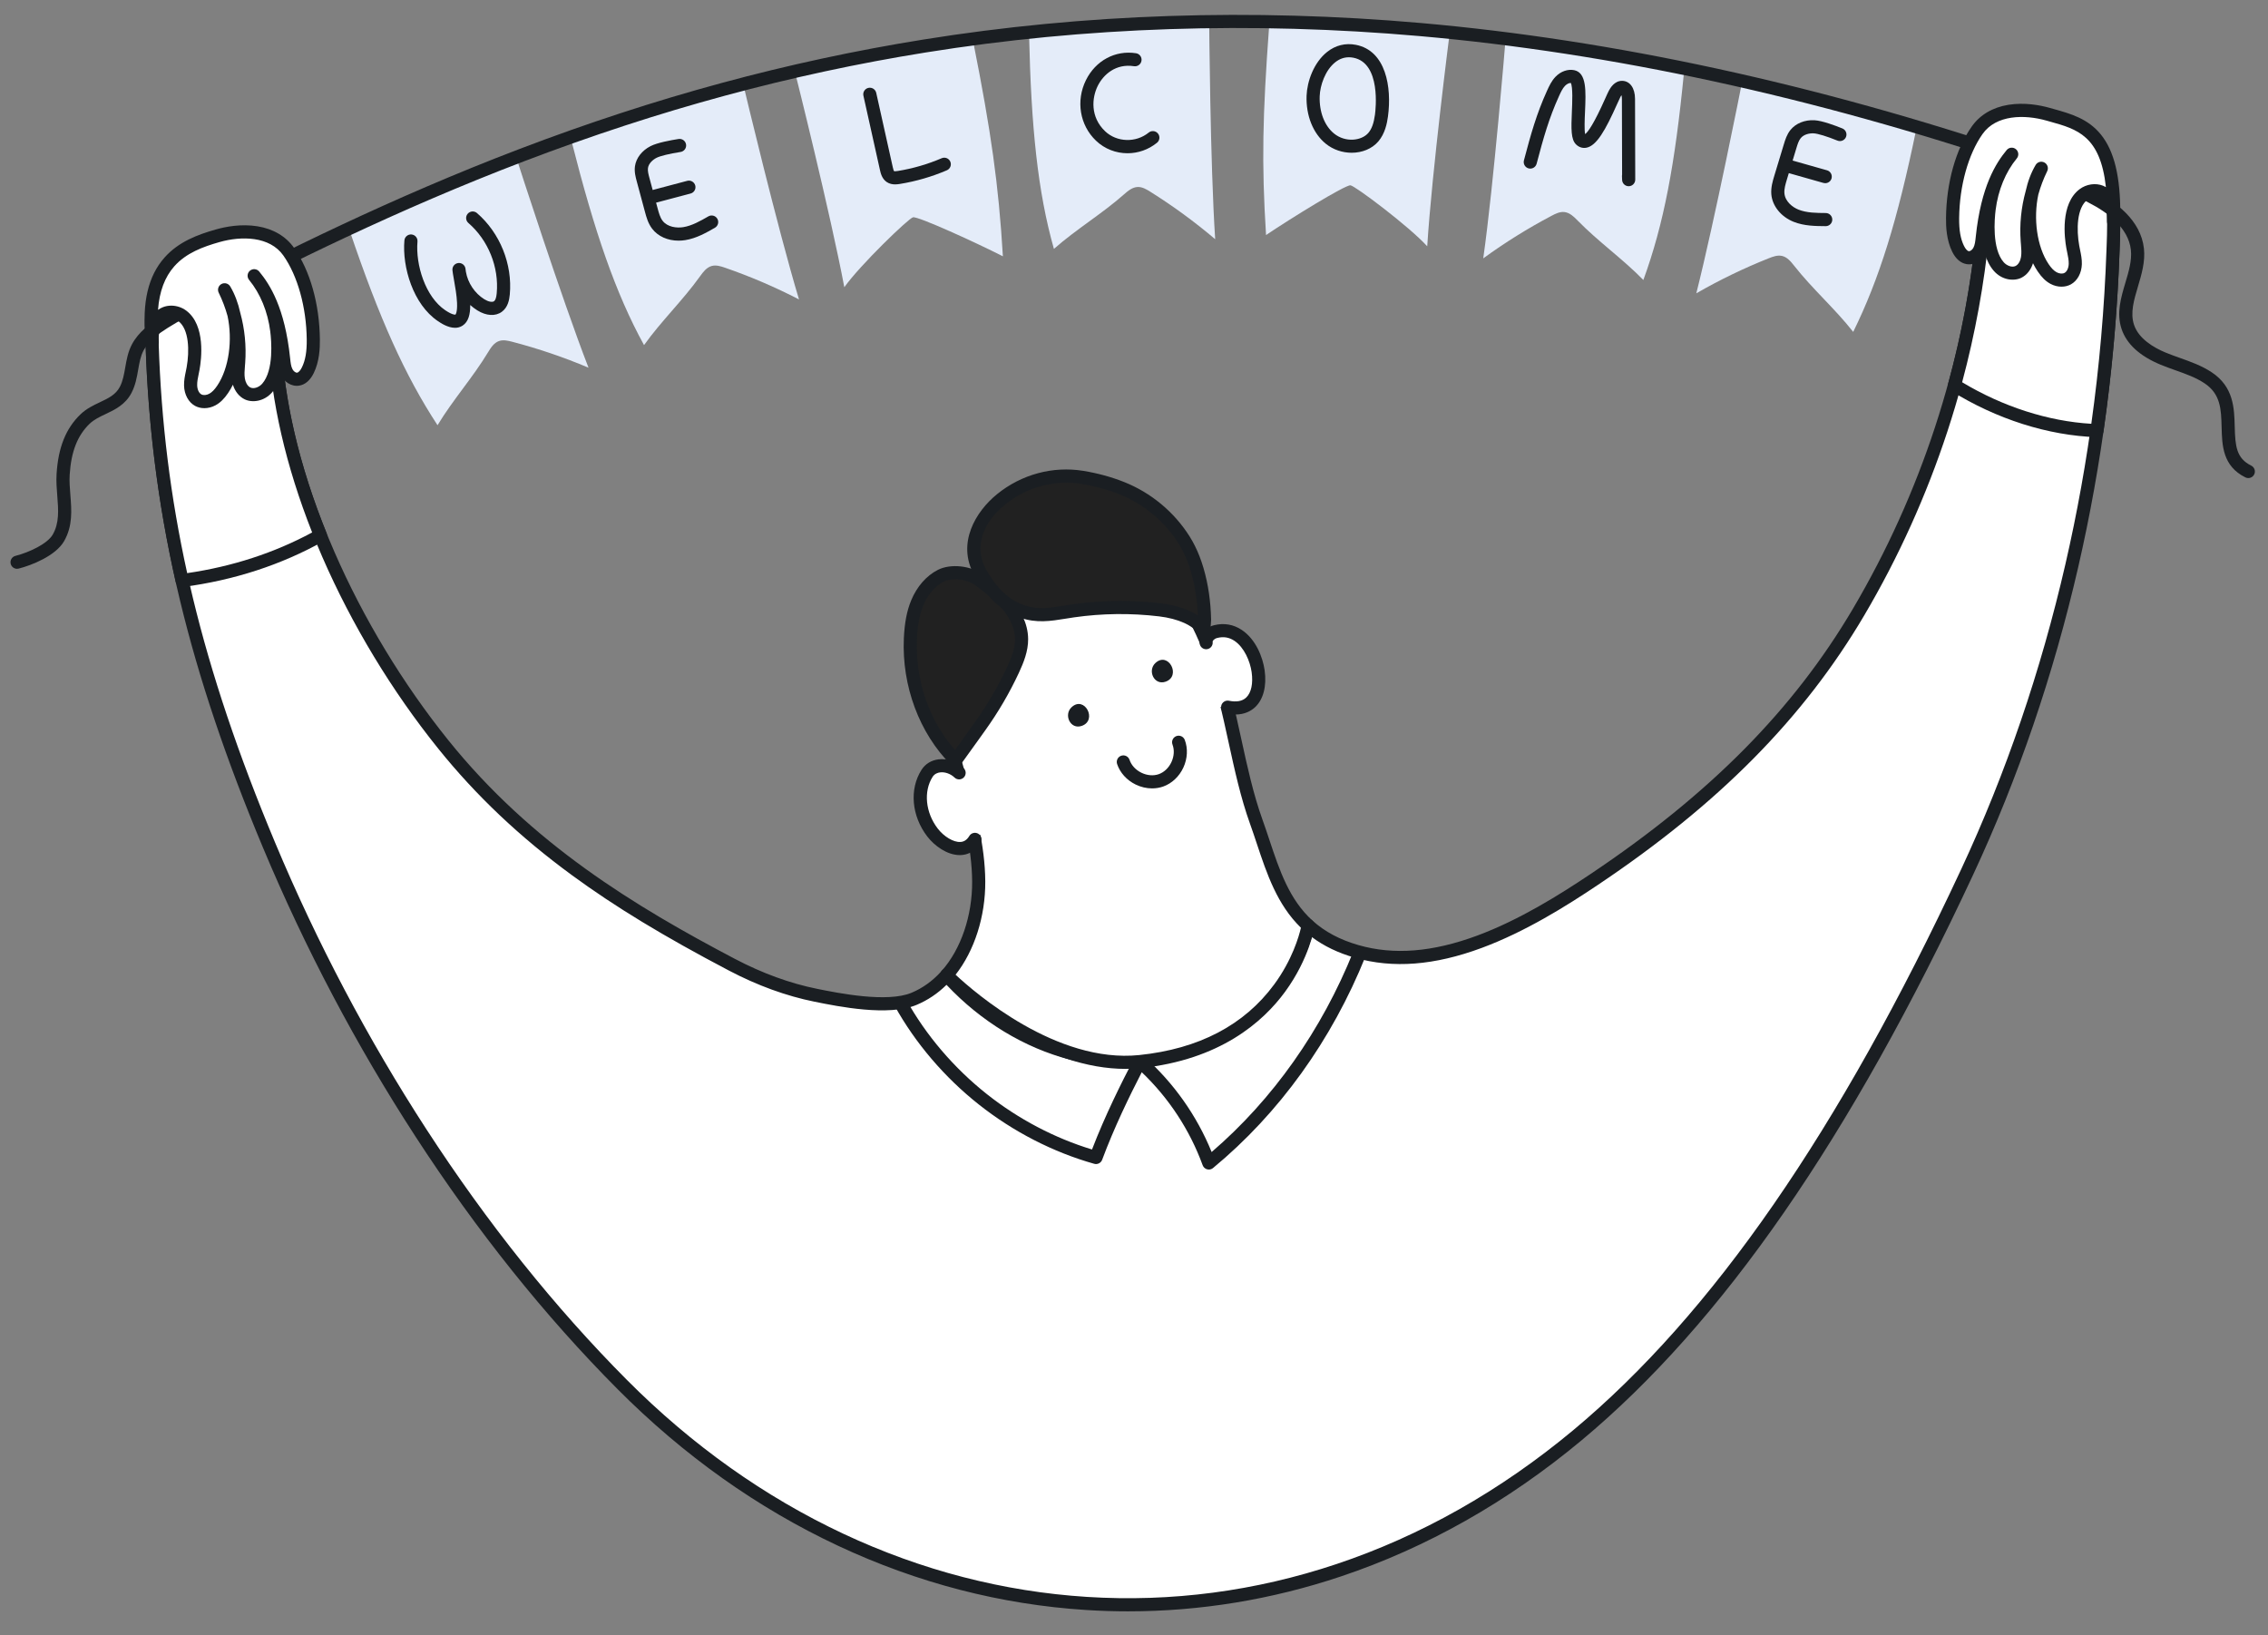 <?xml version="1.0" encoding="UTF-8"?>
<svg xmlns="http://www.w3.org/2000/svg" xmlns:xlink="http://www.w3.org/1999/xlink" xmlns:serif="http://www.serif.com/" width="100%" height="100%" viewBox="0 0 7200 5190" xml:space="preserve" style="fill-rule:evenodd;clip-rule:evenodd;stroke-linejoin:round;stroke-miterlimit:2;">
  <rect x="0" y="0" width="7200" height="5190" fill="#808080" stroke="none"/>
  <rect id="Artboard1" x="0" y="-0" width="7199.54" height="5189.46" style="fill:none;"></rect>
  <g>
    <path d="M3004.75,3095.11c105.408,118.25 243.725,208.751 397.129,248.209c153.404,39.458 321.579,25.958 462.496,-46.459c140.875,-72.416 251.625,-205.125 288.333,-359.166l0,-0.042c38.5,34.875 88.126,63.334 154.459,82.375c256.291,73.625 531.25,-79.417 752.833,-227.75c340.125,-227.679 631.083,-494.854 840.083,-849.183c215.792,-365.779 352.459,-778.5 393.834,-1201.35l41.958,-215.925c29.459,-56.225 94.292,-89.942 157.75,-87.988c63.458,1.95 123.625,36.855 162.334,87.154c62.582,81.343 55.416,173.38 52.083,269.446c-11.792,336.796 -55.334,672.613 -130.875,1001.06c-76.834,334.087 -186.959,660.792 -331.875,971.571c-288.251,618.375 -692.458,1334.71 -1238.12,1789.04c-952.709,793.25 -2191.4,683.124 -3031.53,-161.125c-472.271,-474.584 -859.621,-1086.63 -1121.62,-1712.67c-221.621,-529.563 -352.967,-1018.22 -371.105,-1591.94c-1.691,-53.533 -7.962,-112.008 19.525,-157.975c27.488,-45.97 72.609,-79.804 122.254,-99.904c46.184,-18.704 101.413,-25.425 144.109,0.262c28.396,17.079 60.392,31.717 71.483,62.946c11.088,31.225 27.717,118.459 31.421,151.388l0,32.316c22.079,452.642 255.162,934.996 535.787,1283.81c253.934,315.642 563.83,513.975 916.134,699.016c84.05,44.126 173.183,78.167 266.387,96.959c83.396,16.833 230.925,45.167 311.946,11.208c40.446,-16.958 74.817,-42.958 103.196,-74.916l-0.4,-0.376Z" style="fill:#fff;fill-rule:nonzero;"></path>
    <path d="M703.671,836.765c-29.479,-0 -57.021,9.312 -71.163,15.037c-49.021,19.85 -88.866,52.271 -112.195,91.283c-21.1,35.292 -19.175,82.209 -17.309,127.584c0.267,6.396 0.521,12.754 0.721,19.046c8.771,277.408 44.321,541.804 108.679,808.3c58.788,243.437 144.104,497.35 260.825,776.258c132.9,317.542 294.471,623.667 480.221,909.833c193.371,297.876 407.675,565.792 636.958,796.167c205.863,206.875 437.409,371.333 688.192,488.75c247.233,115.75 506.937,182.958 771.904,199.792c268.163,17.041 534.788,-18.042 792.579,-104.292c267.25,-89.333 519.834,-232.167 750.792,-424.458c442.042,-368.042 845.208,-950.875 1232.54,-1781.79c141.375,-303.25 252.541,-628.75 330.458,-967.454c74.708,-324.838 118.583,-660.312 130.334,-997.117l0.582,-15.571c3.209,-87.141 6.292,-169.45 -48.333,-240.441c-36.791,-47.8 -91.541,-77.346 -146.458,-79.038c-57.042,-1.737 -111.625,27.984 -137.25,74.25l-41.208,211.846c-41.334,421.284 -178.459,839.317 -396.501,1208.92c-192.416,326.163 -461.374,598.125 -846.457,855.892c-98.251,65.791 -228.834,147.875 -367.75,199.333c-150.084,55.625 -281.709,65.833 -402.417,31.167c-53.417,-15.334 -98.542,-37 -137.084,-65.875c-44.041,143.417 -150.666,269.333 -290.458,341.208c-140.796,72.333 -314.713,89.875 -477.183,48.084c-144.154,-37.084 -282.492,-121.042 -391.871,-237.459c-28.054,27.583 -59.863,48.917 -94.813,63.583c-89.237,37.417 -247.879,5.417 -324.121,-9.999c-90.058,-18.167 -181.558,-51.459 -271.954,-98.959c-207.529,-109 -360.983,-202.167 -497.57,-302.167c-166.125,-121.583 -305.176,-253.137 -425.109,-402.208c-147.071,-182.804 -274.225,-392.946 -367.717,-607.708c-103.933,-238.742 -162.02,-470.267 -172.649,-688.142c-0.017,-0.338 -0.021,-0.675 -0.021,-1.013l-0,-31.128c-3.942,-33.705 -20.084,-117.059 -30.221,-145.609c-7.017,-19.758 -28.163,-32.016 -50.55,-45c-4.038,-2.341 -8.071,-4.679 -12.038,-7.067c-17.046,-10.254 -36.091,-13.841 -54.387,-13.841Zm2878.36,4277.88c-44.662,0 -89.392,-1.417 -134.167,-4.25c-270.191,-17.166 -534.95,-85.666 -786.924,-203.667c-255.217,-119.458 -490.751,-286.708 -700.067,-497.041c-231.309,-232.458 -447.433,-502.584 -642.371,-802.917c-187.104,-288.25 -349.846,-596.583 -483.708,-916.412c-117.584,-280.975 -203.575,-536.95 -262.892,-782.567c-65.033,-269.3 -100.954,-536.467 -109.817,-816.762c-0.191,-6.163 -0.454,-12.388 -0.708,-18.655c-2.017,-49.083 -4.3,-104.712 23.175,-150.675c27.954,-46.746 74.946,-85.287 132.321,-108.516c60.7,-24.588 119.987,-23.959 162.666,1.721c3.775,2.266 7.617,4.491 11.459,6.72c26.612,15.434 56.771,32.921 68.912,67.101c11.654,32.812 28.496,120.462 32.492,156.033c0.087,0.774 0.133,1.55 0.133,2.329l0,31.816c10.446,212.675 67.375,439.109 169.204,673.021c92.038,211.413 217.205,418.275 361.984,598.233c264.3,328.53 593.362,527.53 909.587,693.613c86.892,45.667 174.646,77.625 260.825,95c66.53,13.417 222.305,44.875 299.763,12.375c34.612,-14.5 65.754,-36.75 92.633,-66.125c0.904,-1.667 2.054,-3.208 3.438,-4.583c7.745,-7.833 20.245,-8.25 28.525,-1l0.4,0.375c1.05,0.916 2,1.916 2.833,3.041c106.029,118.292 242.8,203.625 385.342,240.251c152.741,39.291 315.933,22.958 447.766,-44.792c139.25,-71.584 243,-200.625 277.542,-345.25c1.25,-5.417 4.625,-10.292 9.625,-13.292c7.875,-4.708 17.917,-3.708 24.708,2.458c38.917,35.251 86.75,60.709 146.209,77.792c111.833,32.083 234.958,22.25 376.458,-30.167c134.792,-49.958 262.708,-130.416 359.042,-194.916c379.708,-254.163 644.624,-521.854 833.75,-842.433c215.125,-364.709 350.375,-777.171 391,-1192.79c0.083,-0.654 0.166,-1.304 0.291,-1.95l41.958,-215.921c0.418,-1.979 1.084,-3.896 2.001,-5.687c32.25,-61.567 103.458,-101.367 176.833,-99.15c67.292,2.07 133.917,37.687 178.208,95.279c63.834,82.908 60.334,176.695 56.959,267.396l-0.583,15.475c-11.834,339.45 -56.042,677.583 -131.334,1005.01c-78.583,341.542 -190.708,669.821 -333.292,975.733c-389.999,836.583 -796.833,1424.12 -1243.71,1796.21c-234.917,195.584 -492.042,340.917 -764.167,431.959c-219.916,73.542 -446.125,110.583 -674.304,110.583Z" style="fill:#1a1e22;fill-rule:nonzero;"></path>
    <path d="M3837.58,3712.36c-1.833,-0 -3.666,-0.25 -5.458,-0.75c-6.542,-1.792 -11.792,-6.626 -14.125,-12.959c-40.75,-111.708 -107.333,-213.25 -193.375,-295.208c-39.9,77.625 -87.496,175.25 -125.708,277.875c-3.784,10.166 -14.734,15.708 -25.179,12.791c-130.496,-36.791 -257.08,-101.833 -366.059,-188.041c-108.983,-86.167 -201.412,-194.375 -267.296,-312.875c-5.587,-10.084 -1.966,-22.75 8.088,-28.334c10.067,-5.583 22.742,-1.958 28.333,8.084c63.234,113.75 152.008,217.625 256.721,300.458c99.6,78.792 214.45,139.125 333.217,175.25c41.904,-108.958 92.987,-210.875 133.425,-288.583c2.958,-5.708 8.416,-9.709 14.708,-10.875c6.333,-1.167 12.833,0.625 17.625,4.917c93.417,82.874 166.958,187.041 214,302.624c194.125,-166.833 349.458,-386.625 450.166,-637.416c4.292,-10.667 16.417,-15.834 27.126,-11.542c10.666,4.292 15.833,16.417 11.541,27.083c-107.125,266.709 -274.625,499.334 -484.458,672.709c-3.791,3.125 -8.5,4.792 -13.292,4.792Z" style="fill:#1a1e22;fill-rule:nonzero;"></path>
    <path d="M4152.71,2937.65c-94.791,-85.916 -121.958,-210.787 -164.833,-330.042c-60.292,-167.662 -76.958,-360.783 -140.667,-527.183c-58.458,-152.792 -177.833,-377.416 -358.32,-395.833c-176.496,-18.009 -373.334,63.804 -457.801,231.516c-67.637,134.301 -50.595,295.234 -14.6,441.234c35.996,146.004 89.609,290.225 90.513,440.6c0.642,106.5 -32.929,219.833 -101.85,297.542c0,-0 301.1,306.458 613.517,274.208c473.25,-48.917 534.041,-432.042 534.041,-432.042Z" style="fill:#fff;fill-rule:nonzero;"></path>
    <path d="M3033.59,3093.9c61.35,57.292 320.716,282.167 582.908,255.042c189.333,-19.542 333.583,-95.042 428.667,-224.333c57.208,-77.751 78.541,-152.751 84.791,-179.751c-75.583,-73.374 -108.25,-171.416 -139.875,-266.333c-7,-21 -14.208,-42.75 -21.833,-63.875c-29.5,-82.071 -48.875,-170.946 -67.667,-256.9c-19.833,-91.021 -40.375,-185.141 -72.833,-269.879c-41.625,-108.813 -158.208,-363.908 -340.979,-382.55c-182.692,-18.654 -362.404,71.896 -437.075,220.158c-54.15,107.513 -58.275,243.159 -12.979,426.875c8.916,36.171 19.133,72.984 29.012,108.592c30.192,108.788 61.409,221.288 62.109,336.871c0.662,110.917 -34.296,219.916 -94.246,296.083Zm539.333,298.917c-120.458,-0 -253.962,-44.625 -389.338,-130.542c-115.024,-73.041 -190.154,-149 -193.295,-152.208c-7.675,-7.833 -7.992,-20.25 -0.725,-28.417c61.141,-68.958 97.254,-174.958 96.604,-283.583c-0.667,-110.042 -31.129,-219.821 -60.588,-325.979c-9.962,-35.892 -20.262,-73.004 -29.32,-109.759c-47.813,-193.925 -42.659,-338.691 16.216,-455.592c42.192,-83.774 112.734,-151.141 204,-194.824c84.471,-40.425 181.95,-57.488 274.525,-48.046c86.1,8.783 166.621,61.116 239.329,155.541c64.584,83.921 109.792,184.217 136.334,253.571c33.583,87.675 54.458,183.359 74.625,275.888c18.5,84.646 37.583,172.171 66.166,251.7c7.792,21.583 15.084,43.541 22.167,64.791c32.542,97.709 63.292,190.001 137.083,256.875c5.209,4.709 7.667,11.751 6.584,18.709c-0.667,4.083 -16.875,101.917 -93.292,206.667c-70.334,96.374 -207.125,216.749 -459.208,242.791c-15.709,1.625 -31.667,2.417 -47.867,2.417Z" style="fill:#1a1e22;fill-rule:nonzero;"></path>
    <path d="M6657.04,1366.86c27.292,-189.709 44.292,-380.905 51.001,-572.426c3.333,-96.066 10.499,-188.103 -52.083,-269.446c-38.709,-50.299 -98.876,-85.204 -162.334,-87.154c-63.458,-1.954 -128.291,31.763 -157.75,87.988l-41.958,215.925c-15.917,162.583 -45.959,323.654 -89.125,481.154c134.291,83.696 293.5,138.742 452.249,143.959Z" style="fill:#fff;fill-rule:nonzero;"></path>
    <path d="M6229,1213.28c128.875,77.513 273.208,123.913 410.083,131.905c25.5,-182.017 41.709,-367.45 48.126,-551.484l0.582,-15.583c3.209,-87.138 6.292,-169.442 -48.333,-240.425c-36.791,-47.804 -91.541,-77.35 -146.458,-79.037c-56.917,-1.747 -111.625,27.979 -137.25,74.245l-41.208,211.85c-15.375,156.675 -44.125,314.221 -85.542,468.529Zm428.083,174.409c-0.25,-0 -0.5,-0.004 -0.708,-0.013c-154.208,-5.062 -318.5,-57.304 -462.583,-147.1c-7.834,-4.871 -11.5,-14.304 -9.084,-23.187c43.084,-157.184 72.834,-317.9 88.459,-477.675c0.083,-0.654 0.166,-1.304 0.291,-1.95l42,-215.921c0.376,-1.983 1.042,-3.9 1.959,-5.687c32.25,-61.567 103.375,-101.376 176.833,-99.15c67.292,2.07 133.917,37.687 178.208,95.279c63.834,82.904 60.334,176.687 56.959,267.383l-0.583,15.492c-6.709,191.829 -23.917,385.179 -51.167,574.662c-1.459,10.283 -10.292,17.867 -20.584,17.867Z" style="fill:#1a1e22;fill-rule:nonzero;"></path>
    <path d="M1017.14,1699.46c-81.817,-202.608 -135.413,-414.395 -145.442,-620.05l0,-32.316c-3.704,-32.929 -20.333,-120.163 -31.421,-151.388c-11.091,-31.229 -43.087,-45.867 -71.483,-62.946c-42.696,-25.687 -97.925,-18.966 -144.109,-0.262c-49.645,20.1 -94.766,53.934 -122.254,99.904c-27.487,45.967 -21.216,104.442 -19.525,157.975c8.367,264.688 40.884,511.254 95.188,752.092c155.108,-20.354 304.479,-67.55 439.046,-143.009Z" style="fill:#fff;fill-rule:nonzero;"></path>
    <path d="M703.671,836.765c-29.479,-0 -57.021,9.312 -71.167,15.037c-49.017,19.85 -88.862,52.271 -112.191,91.283c-21.1,35.292 -19.175,82.209 -17.309,127.584c0.267,6.396 0.521,12.754 0.721,19.046c7.921,250.383 37.546,489.225 90.529,729.479c143.175,-20.871 276.459,-64.25 396.708,-129.108c-83.529,-211.404 -130.645,-416.434 -140.074,-609.663c-0.017,-0.338 -0.021,-0.675 -0.021,-1.013l-0,-31.133c-3.942,-33.704 -20.084,-117.054 -30.221,-145.604c-7.017,-19.758 -28.163,-32.016 -50.55,-45c-4.038,-2.341 -8.071,-4.679 -12.038,-7.067c-17.046,-10.254 -36.091,-13.841 -54.387,-13.841Zm-125.592,1026.53c-9.608,0 -18.141,-6.645 -20.304,-16.25c-56.187,-249.175 -87.487,-496.471 -95.692,-756.016c-0.191,-6.163 -0.45,-12.388 -0.708,-18.655c-2.017,-49.083 -4.304,-104.712 23.175,-150.675c27.954,-46.746 74.946,-85.287 132.317,-108.516c60.695,-24.588 119.991,-23.954 162.67,1.716c3.775,2.271 7.617,4.496 11.459,6.725c26.612,15.434 56.771,32.921 68.912,67.101c11.654,32.812 28.496,120.462 32.492,156.033c0.087,0.774 0.133,1.55 0.133,2.329l0,31.808c9.509,193.646 57.934,399.8 143.925,612.763c3.929,9.721 0.017,20.841 -9.125,25.971c-134.254,75.274 -284.483,124.225 -446.525,145.491c-0.916,0.117 -1.829,0.175 -2.729,0.175Z" style="fill:#1a1e22;fill-rule:nonzero;"></path>
    <path d="M3657.46,2502.49c-17.583,-0 -35.541,-4.121 -52.208,-12.246c-28.221,-13.754 -49.679,-37.492 -58.883,-65.129c-3.638,-10.913 2.262,-22.713 13.179,-26.346c10.879,-3.641 22.712,2.258 26.346,13.179c5.691,17.075 19.4,31.962 37.608,40.837c18.208,8.884 38.375,10.517 55.333,4.476c16.959,-6.038 31.584,-20.042 40.084,-38.429c8.495,-18.388 9.708,-38.588 3.329,-55.425c-4.079,-10.759 1.337,-22.788 12.129,-26.863c10.746,-4.079 22.746,1.342 26.829,12.1c10.338,27.238 8.713,59.196 -4.454,87.683c-13.213,28.484 -36.5,50.421 -63.917,60.188c-11.25,3.996 -23.208,5.975 -35.375,5.975Z" style="fill:#1a1e22;fill-rule:nonzero;"></path>
    <path d="M3434.28,2304.05c50.613,-17.762 8.821,-97.283 -32.304,-59.342c-26.021,24.009 -4.183,72.142 32.304,59.342Z" style="fill:#1a1e22;fill-rule:nonzero;"></path>
    <path d="M3700.33,2163.77c50.629,-17.763 8.833,-97.283 -32.287,-59.338c-26.042,24.004 -4.209,72.142 32.287,59.338Z" style="fill:#1a1e22;fill-rule:nonzero;"></path>
    <path d="M3108.65,1840.99c31.971,24.054 64.25,48.404 89.883,79.121c25.638,30.721 44.4,68.854 44.583,108.867c0.155,34.295 -13.137,67.133 -27.633,98.216c-29.037,62.258 -63.833,121.825 -103.8,177.692c-26.083,36.458 -51.266,72.121 -77.762,108.275c-99.125,-99.034 -150.046,-246.321 -143.721,-386.296c1.746,-38.717 6.946,-77.804 21.825,-113.588c14.879,-35.783 40.275,-68.241 74.804,-85.837c34.529,-17.592 90.854,-9.75 121.821,13.55Z" style="fill:#212121;fill-rule:nonzero;"></path>
    <path d="M3032.29,1838.65c-13.471,0 -26.209,2.367 -36.005,7.358c-27.596,14.063 -50.691,40.796 -65.025,75.276c-11.816,28.412 -18.254,62.258 -20.25,106.524c-5.916,130.959 38.959,260.946 120.834,352.826c14.558,-20.109 28.912,-40.242 42.912,-59.875c6.625,-9.292 13.275,-18.613 19.979,-27.988c39.142,-54.708 73.413,-113.379 101.867,-174.375c12.5,-26.8 25.821,-58.008 25.679,-89.321c-0.142,-31.112 -14.258,-65.067 -39.741,-95.612c-24.221,-29.017 -55.838,-52.808 -86.417,-75.821l-0.004,-0c-16.275,-12.246 -41.096,-18.992 -63.829,-18.992Zm1.633,595.354c-5.504,0 -10.804,-2.179 -14.729,-6.096c-100.634,-100.545 -156.638,-250.82 -149.813,-401.979c2.229,-49.271 9.667,-87.604 23.404,-120.646c18.138,-43.612 48.175,-77.85 84.58,-96.4c40.529,-20.645 105.041,-13.708 143.812,15.467l-0.004,0c32.475,24.438 66.054,49.7 93.354,82.417c22.412,26.858 49.179,69.846 49.421,122.121c0.171,38.029 -14.121,73.954 -29.588,107.116c-29.533,63.317 -65.108,124.221 -105.737,181.009c-6.692,9.362 -13.325,18.662 -19.942,27.937c-18.775,26.33 -38.187,53.554 -57.954,80.533c-3.592,4.9 -9.146,7.992 -15.208,8.459c-0.534,0.042 -1.067,0.062 -1.596,0.062Z" style="fill:#1a1e22;fill-rule:nonzero;"></path>
    <path d="M3823.88,2002.64c-3.708,-5.829 0.25,-27.741 0.083,-35.112c-0.291,-13.85 -1,-27.688 -2.125,-41.492c-2.125,-26.496 -5.875,-52.875 -11.5,-78.859c-10.124,-46.783 -25.833,-92.699 -51.416,-133.324c-46.417,-73.709 -116.75,-132.167 -197.684,-164.367c-40.158,-15.979 -82.816,-27.346 -125.446,-34.321c-91.016,-14.892 -185.687,11.475 -257.141,69.358c-69.159,56.021 -115.113,145.054 -68.013,230.225c30.996,56.042 72.15,104.3 134.23,126.063c56.541,19.821 105.733,6.158 162.149,-1.888c90.971,-12.971 183.63,-14.037 274.863,-3.166c50.125,5.975 114.829,24.358 142,66.883Z" style="fill:#212121;fill-rule:nonzero;"></path>
    <path d="M3556.55,1907.49c42.658,-0 85.367,2.529 127.783,7.587c31.25,3.717 80.209,13.363 118.334,38.305c-0.375,-8.688 -0.917,-17.271 -1.584,-25.659c-2.125,-26.433 -5.875,-52.042 -11.129,-76.125c-10.958,-50.633 -26.871,-92.054 -48.662,-126.637c-44.13,-70.059 -110.792,-125.496 -187.759,-156.117c-37.675,-14.991 -78.425,-26.133 -121.112,-33.112c-83.563,-13.684 -173.546,10.62 -240.663,64.983c-89.454,72.47 -91.141,152.871 -62.891,203.954c34.354,62.125 73.4,99.137 122.887,116.483c42.279,14.829 80.492,8.621 124.725,1.442c9.046,-1.466 18.225,-2.954 27.596,-4.292c50.533,-7.204 101.504,-10.812 152.475,-10.812Zm267.367,115.991c-6.875,0 -13.584,-3.391 -17.584,-9.603l0,-0.047c-18.375,-28.658 -65.833,-50.108 -126.916,-57.383c-89.542,-10.671 -180.205,-9.625 -269.459,3.104c-9.108,1.3 -18.02,2.746 -26.804,4.171c-47.771,7.75 -92.9,15.075 -145.187,-3.25c-58.892,-20.646 -106.509,-65.012 -145.563,-135.642c-55.608,-100.541 4.642,-201.012 73.129,-256.487c77.338,-62.658 177.05,-89.533 273.617,-73.733c45.658,7.47 89.321,19.421 129.787,35.521c85.105,33.854 158.813,95.158 207.605,172.62c24.416,38.759 42.125,84.563 54.166,140.017c5.584,25.875 9.626,53.325 11.917,81.583c1.125,13.88 1.834,28.254 2.167,42.729c0.041,3.463 -0.333,7.617 -0.792,12.434c-0.333,3.908 -1.083,11.671 -0.875,15.15c3.833,9.154 0.625,20 -8,25.529c-3.5,2.221 -7.375,3.287 -11.208,3.287Z" style="fill:#1a1e22;fill-rule:nonzero;"></path>
    <path d="M3104.35,2457.41c-16.092,-10.446 -31.804,-10.958 -50.408,-11.929c-16.663,-0.871 -23.879,-5.684 -40.133,-11.021c-25.38,-8.33 -55.63,-3.53 -70.83,20.329c-35.287,55.387 -25.483,131.941 17.225,187.608c20.467,26.667 59.846,57.879 97.742,49.917c20.638,-4.334 28.783,-20.125 42.404,-32.5c18.017,-16.334 37.842,-27.667 48.796,-49.875c15.892,-32.167 3.708,-57.596 -7.667,-87.821c-9.25,-24.579 -11.541,-47.171 -35.633,-63.713c-0.5,-0.341 -0.996,-0.675 -1.496,-0.995Z" style="fill:#fff;fill-rule:nonzero;"></path>
    <path d="M3822.42,2034.61c10.208,-12.659 21.291,-26.988 36.5,-29.8c105.666,-19.521 129.166,103.287 136.5,145.629c3.541,20.341 -0.584,40.291 -9.334,60.445c-14.166,32.721 -42.708,42.592 -75.791,37.834c-37.25,-5.354 -75.417,-5.925 -103.584,-35.867c-23.791,-25.325 -33.791,-62.304 -28.333,-96.637c4.083,-25.996 16.583,-49.85 33.958,-69.425c3.292,-3.725 6.626,-7.913 10.084,-12.179Z" style="fill:#fff;fill-rule:nonzero;"></path>
    <path d="M3046.84,2714.23c-39.85,-0 -80.188,-29.209 -103.155,-59.167c-50.004,-65.167 -57.345,-150.133 -18.266,-211.471c11.912,-18.7 31.125,-30.529 54.104,-33.308c28.158,-3.401 57.95,6.983 79.696,27.775c8.316,7.954 8.612,21.141 0.662,29.458c-7.954,8.312 -21.142,8.608 -29.454,0.663c-12.646,-12.097 -30.267,-18.405 -45.904,-16.53c-7.333,0.888 -17.442,4.092 -23.967,14.329c-29.233,45.888 -22.579,113.217 16.188,163.75c19.966,26 50.345,44.126 72.229,42.792c11.654,-0.667 20.883,-6.875 28.204,-19c5.95,-9.875 18.763,-13 28.604,-7.083c9.85,5.958 13.017,18.75 7.067,28.625c-18.4,30.462 -43.633,38.041 -61.558,39.041c-1.484,0.084 -2.967,0.126 -4.45,0.126Z" style="fill:#1a1e22;fill-rule:nonzero;"></path>
    <path d="M3921.25,2268.07c-8.541,-0 -17.875,-0.908 -28.125,-2.992c-11.25,-2.3 -18.542,-13.3 -16.25,-24.575c2.292,-11.275 13.333,-18.537 24.583,-16.254c23.959,4.892 42.334,1.513 54.583,-10.021c16.167,-15.183 22.501,-44.604 17.417,-80.721c-4.875,-34.508 -23.583,-78.592 -54.417,-99.3c-16.791,-11.287 -34.749,-14.291 -54.874,-9.204c-10.209,2.579 -14.876,9.717 -14.584,11.613c1.875,11.35 -5.833,22.062 -17.166,23.916c-11.375,1.88 -22.084,-5.845 -23.917,-17.204c-4.167,-25.437 15.791,-51.229 45.458,-58.72c31.375,-7.921 61.917,-2.738 88.334,15.016c44.291,29.746 66.416,85.659 72.416,128.063c7,49.704 -3.958,92.304 -30.124,116.891c-12.209,11.5 -32.376,23.492 -63.334,23.492Z" style="fill:#1a1e22;fill-rule:nonzero;"></path>
    <path d="M1814.83,449.727c72.892,286.684 139.029,480.609 229.729,645.692c54.721,-76.554 123.138,-141.946 177.863,-218.5c9.779,-13.683 20.829,-28.283 37.066,-32.692c13.888,-3.771 28.534,0.813 42.134,5.517c80.596,27.879 159.183,61.575 234.942,100.737c-68.317,-226.395 -175.705,-676.62 -173.675,-669.454l-290.355,68.542l-257.704,100.158Z" style="fill:#e4ecf9;fill-rule:nonzero;"></path>
    <path d="M3266.9,109.257c6.654,295.729 27.558,499.554 78.871,680.787c70.516,-62.308 151.866,-110.667 222.383,-172.979c12.604,-11.142 26.65,-22.883 43.475,-23.534c14.375,-0.558 27.625,7.197 39.792,14.838c72.287,45.262 141.291,95.746 206.333,150.921c-15.75,-235.955 -19.292,-698.796 -18.917,-691.359l-308.275,9.776l-263.662,31.55Z" style="fill:#e4ecf9;fill-rule:nonzero;"></path>
    <path d="M3089.98,134.648c55.904,280.929 80.167,450.529 93.804,678.892c-83.854,-42.704 -268.854,-127.396 -285.295,-123.825c-14.063,3.058 -168.955,152.346 -218.13,222.021c-43.741,-232.396 -156,-681.434 -154.5,-674.138l272.196,-66.341l291.925,-36.609Z" style="fill:#e4ecf9;fill-rule:nonzero;"></path>
    <path d="M6083.33,410.523c-59.791,289.7 -117.041,473.934 -200.125,642.971c-58.166,-73.991 -129.5,-136.204 -187.625,-210.192c-10.417,-13.225 -22.083,-27.308 -38.5,-30.971c-14.042,-3.137 -28.5,2.105 -41.875,7.425c-79.208,31.513 -156.208,68.746 -230.083,111.313c57.916,-229.267 144.75,-667.242 143.042,-659.992l266.166,54.359l289,85.087Z" style="fill:#e4ecf9;fill-rule:nonzero;"></path>
    <path d="M5346.12,228.182c-28.542,294.425 -64.5,483.641 -129.125,660.57c-65.667,-67.366 -143.25,-121.625 -208.917,-188.991c-11.75,-12.042 -24.916,-24.796 -41.625,-26.692c-14.291,-1.621 -28.083,5.134 -40.791,11.846c-75.458,39.783 -148,85.008 -216.959,135.213c33.209,-234.142 71.042,-695.447 70.126,-688.055l280.916,34.383l286.375,61.726Z" style="fill:#e4ecf9;fill-rule:nonzero;"></path>
    <path d="M1110,732.04c94.85,280.183 175.791,460.083 278.987,617.654c48.638,-80.558 111.792,-151.046 160.425,-231.604c8.696,-14.404 18.584,-29.813 34.425,-35.462c13.559,-4.834 28.513,-1.401 42.438,2.241c82.512,21.558 163.471,49.075 242.033,82.258c-85.625,-220.429 -227.521,-661 -224.946,-654.012l-290.379,98.354l-242.983,120.571Z" style="fill:#e4ecf9;fill-rule:nonzero;"></path>
    <path d="M4029.08,81.632c-21.041,285.662 -24.333,436.124 -9.875,664.437c78,-52.667 251.209,-159.396 267.959,-157.867c14.333,1.309 186.375,130.48 243.708,193.605c14.917,-236.009 71.292,-678.755 70.708,-671.33l-295.624,-31.558l-276.876,2.713Z" style="fill:#e4ecf9;fill-rule:nonzero;"></path>
    <path d="M1444.53,1040.51c-22.775,-0 -45.241,-15.117 -54.212,-21.151c-78.904,-53.091 -113.763,-171.608 -106.5,-256.162c0.983,-11.462 11.1,-19.946 22.537,-18.975c11.463,0.983 19.959,11.075 18.975,22.537c-6.333,73.73 24.946,175.438 88.246,218.03c23.867,16.054 32.117,13.933 32.175,13.891c-0.004,-0.008 6.525,-5.708 5.179,-37.487c-1,-23.538 -5.821,-50.729 -9.696,-72.579c-1.27,-7.163 -2.441,-13.763 -3.35,-19.542c-0.645,-3.8 -1.158,-7.629 -1.525,-11.467c-1.1,-11.45 7.296,-21.629 18.75,-22.725c11.434,-1.099 21.625,7.292 22.725,18.746c0.004,0.017 0.004,0.038 0.009,0.055c0.229,2.412 0.654,5.458 1.212,8.987c6.129,35.371 27.913,68.175 58.375,87.154c12.621,7.858 25.388,10.429 31.063,6.25c4.337,-3.196 7.166,-11.633 8.404,-25.083c7.637,-83.092 -26.825,-168.621 -89.938,-223.204c-8.7,-7.525 -9.654,-20.684 -2.129,-29.388c7.533,-8.696 20.688,-9.65 29.388,-2.125c73.1,63.225 113.016,162.288 104.171,258.533c-1.538,16.7 -5.821,40.55 -25.184,54.813c-20.279,14.937 -49.371,13.283 -77.808,-4.434c-8.013,-4.991 -15.571,-10.704 -22.608,-17.024c0.258,30.129 -5.888,53.445 -24.367,65.475c-7.6,4.95 -15.767,6.875 -23.892,6.875Z" style="fill:#1a1e22;fill-rule:nonzero;"></path>
    <path d="M2841.71,585.286c-8.241,-0 -17.808,-1.546 -26.458,-7.33c-15.508,-10.362 -19.525,-28.425 -21.691,-38.125l-52.546,-236.016c-2.5,-11.23 4.575,-22.363 15.808,-24.863c11.221,-2.496 22.367,4.575 24.862,15.809l52.55,236.012c1.613,7.233 3.038,11.475 4.25,12.604c0.659,0.267 3.351,0.696 12.051,-0.725c47.745,-7.775 94.504,-21.383 138.966,-40.437c10.583,-4.534 22.825,0.366 27.358,10.941c4.534,10.58 -0.366,22.825 -10.941,27.359c-47.579,20.387 -97.604,34.941 -148.688,43.263c-3.75,0.612 -9.25,1.508 -15.521,1.508Z" style="fill:#1a1e22;fill-rule:nonzero;"></path>
    <path d="M3579.43,486.444c-36.329,-0 -72.392,-13.392 -100.125,-39.904c-51.504,-49.238 -64.321,-126.45 -31.883,-192.142c30.683,-62.146 93.108,-95.675 158.958,-85.412c11.375,1.766 19.167,12.42 17.375,23.787c-1.75,11.371 -12.417,19.146 -23.792,17.379c-57.654,-8.971 -97.308,26.5 -115.179,62.692c-18.771,38.012 -23.929,98.421 23.313,143.579c37.137,35.504 98.033,37.421 138.616,4.359c8.917,-7.267 22.042,-5.93 29.292,2.995c7.292,8.917 5.917,22.042 -3,29.309c-27.375,22.304 -60.583,33.354 -93.575,33.358Z" style="fill:#1a1e22;fill-rule:nonzero;"></path>
    <path d="M4168.67,304.473l0.041,0l-0.041,0Zm113.541,-122.683c-15.583,-0 -30.083,5.262 -43.25,15.729c-32.208,25.558 -48.208,73.754 -49.458,107.716c-1.833,49.667 15.208,94.005 45.542,118.605c36.25,29.392 87.375,23.179 108.917,-2c10.666,-12.492 17.333,-30.767 20.957,-57.509c2.251,-16.733 19.584,-164.016 -68.458,-181.133c-4.833,-0.937 -9.625,-1.408 -14.25,-1.408Zm8.834,303.083c-28.833,0 -58.542,-9.454 -82.25,-28.671c-40.459,-32.804 -63.209,-89.812 -60.917,-152.491c1.625,-44.646 22.417,-104.884 65.167,-138.825c26.708,-21.204 58.291,-29.017 91.333,-22.588c95.375,18.537 114.458,134.204 101.833,227.621c-3,22.046 -9.416,54.225 -30.583,78.996c-20.375,23.821 -51.917,35.954 -84.583,35.958Z" style="fill:#1a1e22;fill-rule:nonzero;"></path>
    <path d="M5170.38,591.09c-11.167,-0 -20.375,-8.846 -20.792,-20.067l-0.458,-12.237c-0.042,-1.679 0.084,-3.321 0.417,-4.9l-0.625,-239.975c-0.042,-4.925 -0.625,-8.913 -1.375,-11.83c-0.917,1.375 -2.042,3.167 -3.334,5.509c-1.916,3.462 -5.791,12.192 -10.333,22.296c-37.25,83.429 -65.208,132.92 -97.833,139.012c-12.042,2.238 -23.751,-1.525 -32.917,-10.629c-16.083,-15.975 -15.5,-48.496 -13,-104.604c1.209,-27.425 3.416,-77.463 -3.416,-90.371c-0.042,0 -0.126,-0.004 -0.209,-0.004c-5.708,-0 -12.708,3.483 -18.25,9.245c-8,8.309 -13.542,20.55 -18.959,32.388c-32.041,70.484 -49.708,133.467 -71.124,214.75c-2.917,11.125 -14.334,17.759 -25.459,14.833c-11.125,-2.933 -17.75,-14.329 -14.833,-25.454c21.958,-83.283 40.083,-147.916 73.5,-221.387c6.542,-14.321 13.916,-30.546 26.792,-43.983c16.458,-17.138 39.249,-25.146 59.417,-20.917c39.666,8.304 37.124,65.971 34.166,132.738c-1.042,23.095 -2.5,56.612 0.417,70.229c10.041,-7.655 28.791,-34.755 63.666,-112.846c5.334,-11.871 9.167,-20.451 11.917,-25.463c4.292,-7.741 17.25,-31.192 42.125,-30.825c24.625,0.496 40.583,22.946 40.708,57.204l0.667,256.4c0,11.367 -9.083,20.659 -20.417,20.884c-0.166,-0 -0.291,0.004 -0.458,0.004Z" style="fill:#1a1e22;fill-rule:nonzero;"></path>
    <path d="M2154.19,763.89c-34.463,-0 -65.434,-13.662 -83.913,-37.913c-12.946,-16.991 -18.254,-36.696 -22.933,-54.075l-25.909,-96.208c-3.641,-13.529 -8.179,-30.362 -5.666,-48.129c3.662,-25.9 22.141,-49.713 49.433,-63.7c21.521,-11.033 64.987,-18.963 88.983,-22.708c11.384,-1.755 22.025,6.008 23.796,17.374c1.775,11.367 -6.008,22.021 -17.375,23.796c-35.541,5.546 -64.816,12.68 -76.4,18.617c-11.775,6.034 -25.1,17.729 -27.179,32.454c-1.321,9.329 1.708,20.579 4.642,31.459l25.908,96.208c3.863,14.346 7.854,29.179 15.842,39.654c15.483,20.316 45.075,23.625 65.733,20.283c27.817,-4.508 54.188,-19.624 79.688,-34.249c9.983,-5.73 22.716,-2.271 28.437,7.708c5.721,9.983 2.271,22.717 -7.712,28.437c-27.396,15.713 -58.451,33.517 -93.759,39.233c-7.3,1.179 -14.533,1.759 -21.616,1.759Z" style="fill:#1a1e22;fill-rule:nonzero;"></path>
    <path d="M2072.52,645.307c-9.221,-0 -17.65,-6.172 -20.121,-15.509c-2.95,-11.121 3.679,-22.525 14.8,-25.471l114.504,-30.333c11.125,-2.938 22.529,3.683 25.475,14.804c2.946,11.121 -3.679,22.525 -14.804,25.475l-114.504,30.329c-1.788,0.475 -3.584,0.705 -5.35,0.705Z" style="fill:#1a1e22;fill-rule:nonzero;"></path>
    <path d="M5795.92,717.84l-0.125,-0c-32,-0.208 -68.25,-0.442 -101.625,-13.73c-39.959,-15.899 -67.792,-50.175 -70.917,-87.316c-1.792,-21.683 4.333,-41.891 9.708,-59.717l30.125,-99.391c4.209,-13.817 9.417,-31.013 21.001,-45.292c16.916,-20.917 45.374,-32.417 76.166,-30.729c24.458,1.333 65.958,16.866 88.542,26.008c10.666,4.321 15.791,16.467 11.5,27.129c-4.333,10.667 -16.459,15.813 -27.125,11.492c-33.334,-13.487 -62.125,-22.313 -75.209,-23.025c-13.417,-0.725 -31.458,2.912 -41.5,15.35c-6.458,7.942 -10.041,19.741 -13.5,31.15l-30.125,99.396c-4.5,14.95 -9.208,30.408 -8.041,44.154c2.166,26.162 25.5,44.404 44.75,52.079c26.083,10.383 56.792,10.583 86.5,10.775c11.5,0.075 20.791,9.463 20.708,20.971c-0.083,11.458 -9.417,20.696 -20.833,20.696Z" style="fill:#1a1e22;fill-rule:nonzero;"></path>
    <path d="M5794.38,581.478c-1.875,-0 -3.792,-0.259 -5.667,-0.796l-114.333,-32.413c-11.042,-3.137 -17.5,-14.654 -14.333,-25.725c3.125,-11.071 14.667,-17.492 25.708,-14.363l114.333,32.413c11.042,3.137 17.459,14.654 14.334,25.725c-2.584,9.171 -10.959,15.159 -20.042,15.159Z" style="fill:#1a1e22;fill-rule:nonzero;"></path>
    <path d="M54.154,1805.44c-9.308,-0 -17.783,-6.28 -20.179,-15.709c-2.833,-11.15 3.913,-22.487 15.062,-25.316c45.125,-11.463 101.913,-38.979 118.275,-67.396c21.405,-37.175 18.08,-78.596 14.559,-122.442c-1.838,-22.875 -3.738,-46.537 -2.225,-70.525c5.325,-84.212 29.45,-144.246 75.917,-188.921c18.883,-18.15 40.687,-28.471 61.774,-38.45c26.859,-12.717 50.059,-23.7 63.192,-48.892c9.575,-18.362 13.225,-39.3 17.088,-61.466c4.279,-24.533 8.695,-49.9 21.554,-73.888c21.033,-39.245 57.908,-66 91.2,-86.995c37.454,-23.617 77.583,-44.475 112.991,-62.875c264.413,-137.421 619.95,-314.984 1025.66,-469.592c431.867,-164.584 851.583,-278.271 1283.12,-347.571c510.308,-81.95 1041.48,-99.546 1578.82,-52.329c612.167,53.809 1255.58,193.562 1912.38,415.383c49.542,16.734 102.292,47.342 153.334,76.946c26.083,15.15 50.749,29.467 73.708,41.15c65.625,33.429 145.917,92.179 155.75,182.2c4.542,41.796 -7.417,81.917 -18.958,120.717c-12.834,43.063 -24.958,83.737 -12.625,121.154c14.791,44.788 62.667,72.796 100.208,88.404c14.75,6.117 30.333,11.667 45.417,17.029c34.166,12.129 69.416,24.671 101.083,45.646c69.833,46.3 71.583,113.609 73.125,172.988c1.583,61.137 4.958,99.804 52.375,123.287c10.291,5.108 14.542,17.604 9.417,27.917c-5.125,10.308 -17.625,14.533 -27.917,9.421c-72.333,-35.825 -74.042,-101.559 -75.542,-159.55c-1.458,-56.346 -2.708,-105.013 -54.5,-139.33c-27.375,-18.162 -58.75,-29.308 -91.958,-41.116c-15.625,-5.542 -31.75,-11.279 -47.5,-17.817c-66.292,-27.554 -107.959,-65.85 -123.792,-113.821c-16.417,-49.837 -1.833,-98.783 12.25,-146.112c10.875,-36.442 21.125,-70.867 17.5,-104.3c-7.791,-71.517 -76.791,-120.821 -133.249,-149.592c-23.959,-12.2 -49.084,-26.791 -75.709,-42.237c-49.25,-28.567 -100.167,-58.113 -145.75,-73.505c-653.667,-220.766 -1293.83,-359.837 -1902.71,-413.354c-533.875,-46.929 -1061.62,-29.445 -1568.55,51.959c-428.692,68.841 -845.713,181.812 -1274.89,345.367c-403.72,153.853 -757.858,330.724 -1021.28,467.629c-34.687,18.024 -74.004,38.458 -109.983,61.145c-28.696,18.096 -60.246,40.738 -76.7,71.442c-9.688,18.071 -13.354,39.096 -17.229,61.35c-4.242,24.325 -8.625,49.479 -21.192,73.579c-19.604,37.604 -52.917,53.375 -82.313,67.288c-18.895,8.941 -36.741,17.395 -50.72,30.829c-38.5,37.012 -58.584,88.337 -63.213,161.512c-1.325,21.005 0.375,42.158 2.175,64.563c3.875,48.262 7.884,98.166 -19.983,146.567c-26.821,46.583 -103.213,76.595 -144.125,86.983c-1.721,0.437 -3.446,0.646 -5.142,0.646Z" style="fill:#1a1e22;fill-rule:nonzero;"></path>
    <path d="M482.908,1072.82c-24.575,-241.012 101.146,-294.063 208.175,-324.471c76.813,-21.82 175.475,-20.508 225.609,50.775c54.137,76.984 76.962,185.509 77.962,278.317c0.359,33.475 -2.742,67.9 -17.525,97.933c-6.366,12.933 -16.396,25.867 -30.641,28.079c-14.75,2.292 -29.076,-8.22 -36.134,-21.37c-7.062,-13.155 -8.504,-28.484 -10.058,-43.329c-9.842,-93.913 -32,-189.179 -93.408,-263.55c40.104,48.57 64.058,112.345 71.791,174.391c6.696,53.721 7.513,138.75 -30.658,182.163c-15.192,17.275 -41.175,26.916 -61.979,17.1c-16.513,-7.796 -26.142,-25.846 -29.171,-43.854c-3.025,-18.005 -0.592,-36.413 0.746,-54.621c5.787,-78.992 -9.784,-159.446 -44.634,-230.571c51.35,86.25 50.713,231.742 -6.066,315.946c-8.696,12.899 -19.2,25.07 -32.892,32.462c-13.692,7.388 -31.062,9.3 -44.738,1.884c-16.075,-8.717 -23.658,-28.18 -24.175,-46.459c-0.516,-18.279 4.663,-36.167 7.905,-54.166c9.004,-49.98 11.633,-132.459 -34.238,-166.826c-15.25,-11.42 -36.391,-15.245 -54.083,-8.17c-17.279,6.908 -29.588,23.12 -35.658,40.712c-6.071,17.587 -6.646,36.575 -6.13,55.175c0.167,-0.995 0.334,-1.996 0.5,-2.991l-0.5,-14.559Z" style="fill:#fff;fill-rule:nonzero;"></path>
    <path d="M543.579,970.152c16.746,0 33.834,5.454 47.688,15.834c62.112,46.525 48.045,155.037 42.254,187.191c-0.854,4.746 -1.838,9.48 -2.821,14.221c-2.613,12.579 -5.083,24.454 -4.762,35.663c0.37,13.279 5.587,24.558 13.279,28.729c6.483,3.512 16.258,2.766 24.916,-1.904c8.725,-4.709 16.834,-12.901 25.509,-25.771c37.67,-55.863 48.9,-145.321 32.82,-220.825c-7.049,-25.505 -16.466,-50.392 -28.187,-74.308c-4.917,-10.038 -1.037,-22.167 8.787,-27.488c9.83,-5.325 22.105,-1.942 27.825,7.662c14.538,24.425 25.121,52.892 31.784,83.201c14.266,51.699 19.671,105.712 15.721,159.554c-0.225,3.104 -0.484,6.212 -0.742,9.321c-1.196,14.341 -2.325,27.891 -0.233,40.325c1.783,10.599 7.325,23.65 17.521,28.466c11.883,5.596 28.366,-1.704 37.437,-12.016c37.633,-42.8 29.133,-137.751 25.633,-165.834c-7.796,-62.533 -31.654,-120.671 -67.187,-163.704c-7.325,-8.871 -6.071,-22 2.8,-29.329c8.879,-7.321 22.004,-6.071 29.329,2.8c34.067,41.258 81.296,114.617 98.062,274.646l0.134,1.237c1.354,12.975 2.637,25.23 7.562,34.404c3.467,6.459 10.125,11.329 14.575,10.642c4.634,-0.721 10.438,-7.117 15.154,-16.691c11.055,-22.459 15.8,-49.759 15.384,-88.509c-1.1,-102.429 -28.829,-202.079 -74.171,-266.558c-43.375,-61.671 -133.238,-62.5 -202.871,-42.717c-52.312,14.858 -105.9,34.475 -143.529,77.021c-30.167,34.104 -47.254,79.687 -51.571,138.112c4.788,-3.412 9.909,-6.237 15.284,-8.387c8.383,-3.354 17.45,-4.988 26.616,-4.988Zm105.225,325.442c-10.462,-0 -20.608,-2.379 -29.446,-7.175c-20.833,-11.296 -34.275,-35.887 -35.07,-64.179c-0.455,-16.083 2.629,-30.946 5.616,-45.317c0.909,-4.375 1.821,-8.754 2.609,-13.129c9.283,-51.55 7.987,-120.833 -26.226,-146.458c-9.912,-7.433 -23.52,-9.642 -33.854,-5.509c-10.158,4.063 -19.016,14.588 -23.7,28.163c-3.291,9.537 -4.6,19.875 -5,30.275l0.496,14.395c0.046,1.393 -0.046,2.788 -0.271,4.159l-0.512,3.033c-1.792,10.567 -11.346,18.075 -21.996,17.3c-10.696,-0.745 -19.071,-9.487 -19.371,-20.2c-0.154,-5.612 -0.225,-11.512 -0.058,-17.587c-11.317,-113.505 8.321,-197.108 60.017,-255.554c44.733,-50.58 104.949,-72.905 163.354,-89.496c32.033,-9.1 80.912,-18.233 131.804,-10.059c50.216,8.067 90.517,31.888 116.537,68.888c50.75,72.167 80.546,177.896 81.75,290.079c0.309,28.321 -1.4,70.258 -19.662,107.354c-11.267,22.888 -27.221,36.53 -46.142,39.467c-25.779,3.996 -47.55,-13.233 -57.679,-32.104c-0.029,-0.054 -0.058,-0.1 -0.083,-0.15c-6.042,20.054 -15.063,38.733 -28.25,53.729c-25.717,29.238 -62.992,33.287 -86.517,22.183c-17.608,-8.316 -31.187,-25.241 -37.804,-46.529c-4.563,9.242 -9.617,18.021 -15.154,26.234c-12.588,18.674 -25.384,31.112 -40.271,39.15c-11.142,6.008 -23.329,9.037 -35.117,9.037Z" style="fill:#1a1e22;fill-rule:nonzero;"></path>
    <path d="M6709.92,701.777c6.75,-290.45 -100.667,-308.62 -207.709,-339.025c-76.791,-21.821 -175.458,-20.512 -225.583,50.775c-54.125,76.984 -76.958,185.504 -77.958,278.317c-0.375,33.471 2.75,67.9 17.5,97.929c6.375,12.934 16.416,25.867 30.666,28.084c14.75,2.291 29.084,-8.221 36.125,-21.375c7.042,-13.151 8.5,-28.479 10.042,-43.325c9.875,-93.913 32,-189.18 93.417,-263.555c-40.084,48.571 -64.042,112.35 -71.792,174.392c-6.708,53.721 -7.5,138.754 30.667,182.167c15.208,17.275 41.166,26.916 61.958,17.096c16.542,-7.792 26.167,-25.842 29.167,-43.851c3.041,-18.008 0.625,-36.412 -0.709,-54.625c-5.791,-78.991 9.75,-159.445 44.625,-230.571c-51.375,86.255 -50.708,231.742 6.042,315.946c8.708,12.901 19.208,25.076 32.917,32.463c13.666,7.392 31.041,9.304 44.75,1.887c16.041,-8.72 23.625,-28.178 24.167,-46.458c0.499,-18.283 -4.667,-36.17 -7.917,-54.167c-9,-49.983 -11.625,-132.462 34.25,-166.825c15.25,-11.42 36.375,-15.246 54.083,-8.175c17.25,6.909 29.583,23.121 35.667,40.713c6.041,17.592 6.625,36.575 6.125,55.179c-0.167,-1 -0.542,-1.983 -0.5,-2.996Z" style="fill:#fff;fill-rule:nonzero;"></path>
    <path d="M6470.83,617.669c-16.083,75.508 -4.833,164.975 32.834,220.842c8.666,12.879 16.791,21.066 25.5,25.774c8.666,4.672 18.458,5.421 24.916,1.905c7.708,-4.171 12.917,-15.45 13.292,-28.734c0.333,-11.212 -2.167,-23.091 -4.75,-35.671c-1,-4.737 -2,-9.47 -2.833,-14.207c-5.792,-32.151 -19.876,-140.663 42.25,-187.196c21.458,-16.063 50.625,-20.313 74.291,-10.842c3.125,1.241 6.167,2.712 9.084,4.391c-17.709,-163.262 -92.167,-184.075 -176.292,-207.596c-4.208,-1.174 -8.375,-2.349 -12.583,-3.541c-69.625,-19.779 -159.5,-18.958 -202.875,42.717c-45.334,64.479 -73.084,164.124 -74.167,266.558c-0.417,38.759 4.333,66.054 15.375,88.504c4.708,9.579 10.5,15.975 15.125,16.696c4.458,0.7 11.125,-4.188 14.583,-10.642c4.958,-9.179 6.209,-21.437 7.583,-34.416l0.126,-1.226c16.791,-160.033 64,-233.391 98.083,-274.645c7.292,-8.875 20.459,-10.129 29.334,-2.8c8.833,7.325 10.124,20.458 2.791,29.329c-35.542,43.025 -59.417,101.163 -67.208,163.704c-3.5,28.084 -12,123.037 25.666,165.829c9.042,10.313 25.542,17.621 37.417,12.017c10.209,-4.817 15.75,-17.862 17.5,-28.467c2.125,-12.429 0.958,-25.975 -0.208,-40.321c-0.251,-3.112 -0.542,-6.221 -0.751,-9.325c-3.958,-53.854 1.459,-107.862 15.751,-159.571c6.624,-30.299 17.208,-58.762 31.75,-83.178c5.708,-9.605 18,-12.988 27.833,-7.667c9.833,5.325 13.708,17.45 8.792,27.487c-11.709,23.913 -21.126,48.801 -28.209,74.292Zm73.667,292.325c-11.792,0 -23.958,-3.029 -35.125,-9.042c-14.875,-8.029 -27.667,-20.47 -40.25,-39.146c-5.542,-8.216 -10.583,-16.991 -15.167,-26.233c-6.625,21.288 -20.166,38.213 -37.791,46.525c-23.542,11.108 -60.834,7.054 -86.5,-22.183c-13.209,-14.996 -22.209,-33.675 -28.292,-53.729c-0,0.049 -0.042,0.1 -0.042,0.15c-10.166,18.866 -31.916,36.108 -57.708,32.108c-18.916,-2.942 -34.875,-16.588 -46.125,-39.467c-18.25,-37.087 -19.958,-79.033 -19.666,-107.358c1.208,-112.184 30.999,-217.913 81.75,-290.075c25.999,-37.004 66.291,-60.825 116.541,-68.892c50.875,-8.171 99.75,0.959 131.792,10.059c4.166,1.179 8.291,2.337 12.416,3.495c53.209,14.871 108.209,30.246 149.126,80.805c42.499,52.475 62.208,133.67 61.582,254.533c0.459,8.271 0.376,16.296 0.209,23.804c-0.333,10.721 -8.708,19.467 -19.417,20.209c-10.5,0.741 -20,-6.596 -21.917,-16.984c-0.333,-1.483 -0.916,-4.066 -0.833,-7.296c0.125,-6.416 0.25,-12.712 0.292,-18.862c-0.583,-8.958 -1.958,-17.788 -4.791,-26.021c-4.709,-13.579 -13.542,-24.108 -23.709,-28.167c-10.333,-4.137 -23.958,-1.925 -33.833,5.504c-34.25,25.629 -35.542,94.913 -26.251,146.455c0.792,4.379 1.709,8.75 2.625,13.125c2.959,14.37 6.084,29.237 5.626,45.32c-0.834,28.296 -14.25,52.888 -35.084,64.188c-8.833,4.792 -19,7.175 -29.458,7.175Z" style="fill:#1a1e22;fill-rule:nonzero;"></path>
  </g>
</svg>
